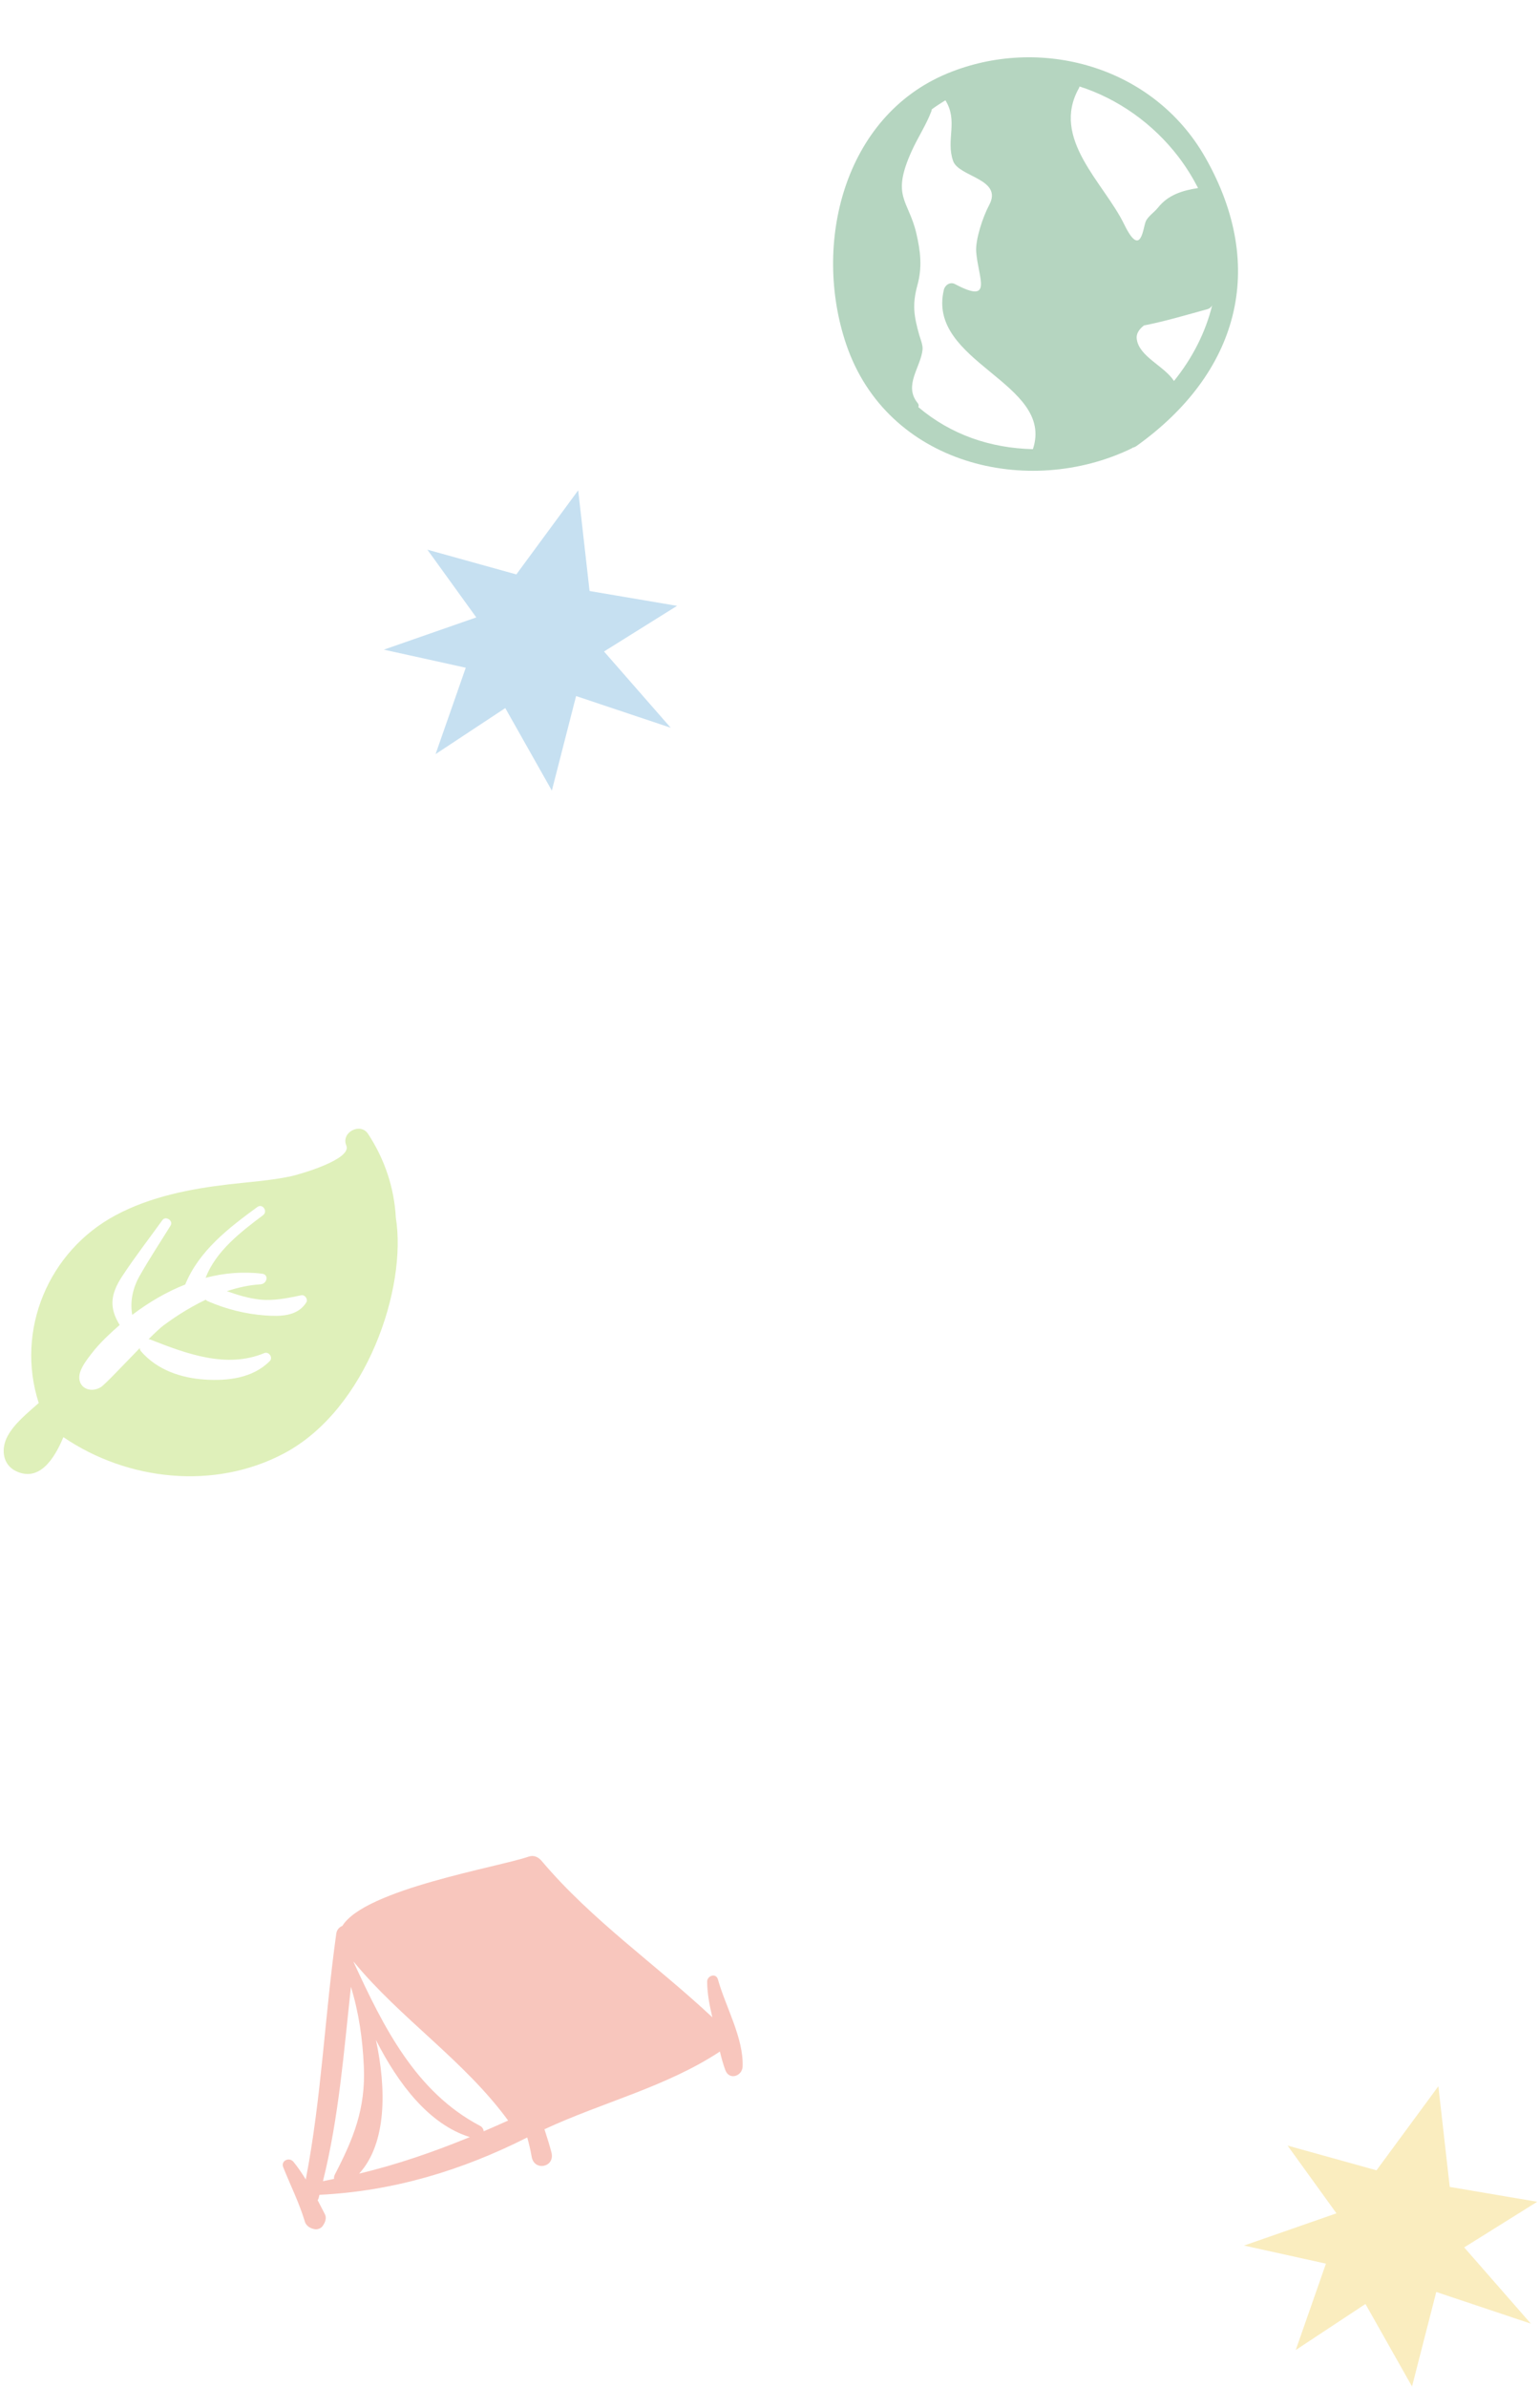 <svg width="333" height="516" viewBox="0 0 333 516" fill="none" xmlns="http://www.w3.org/2000/svg">
<path opacity="0.3" d="M260.603 34.003C249.339 14.215 224.823 7.577 204.799 15.897C182.428 25.184 175.631 52.789 182.988 74.46C191.839 100.509 222.338 107.749 244.685 96.94C244.776 96.908 244.821 96.84 244.886 96.782C245.192 96.726 245.506 96.598 245.818 96.366C267.548 80.799 274.295 58.047 260.598 33.987L260.603 34.003ZM223.338 97.098C214.275 96.887 205.685 94.039 198.573 88.008C198.69 87.758 198.684 87.447 198.442 87.15C195.308 83.315 199.123 79.377 199.488 75.56C199.584 74.57 198.974 73.132 198.768 72.404C197.64 68.384 197.216 65.872 198.371 61.672C199.449 57.743 199.052 54.386 198.147 50.462C196.434 43.134 192.611 42.587 197.185 32.553C198.517 29.63 200.225 27.096 201.395 24.056C201.448 23.916 201.45 23.776 201.473 23.646C202.424 22.945 203.412 22.301 204.426 21.682C207.242 26.168 204.484 30.238 206.095 34.801C207.328 38.297 216.988 38.645 213.873 44.372C212.527 46.865 210.898 51.806 211.084 54.42C211.513 60.148 214.899 65.859 206.498 61.413C205.483 60.867 204.354 61.596 204.1 62.625C200.293 78.424 228.163 82.679 223.344 97.114L223.338 97.098ZM253.854 82.362C251.761 79.099 246.3 77.113 245.806 73.286C245.647 72.159 246.286 71.203 247.357 70.356C251.94 69.468 256.473 68.095 261.003 66.862C261.552 66.72 261.903 66.405 262.109 66.019C260.674 71.848 257.856 77.4 253.854 82.362ZM250.341 44.948C249.585 45.911 248.198 46.783 247.737 47.903C247.144 49.329 246.714 55.97 243.074 48.47C238.711 39.503 227.107 29.96 233.338 18.993C233.387 18.889 233.421 18.79 233.439 18.696C241.739 21.351 249.321 26.729 254.779 33.849C256.497 36.096 257.877 38.357 259.064 40.652C255.704 41.176 252.559 42.113 250.356 44.943L250.341 44.948Z" fill="#09732D"/>
<path opacity="0.3" d="M155.232 427.889C154.828 426.449 152.904 427.083 152.913 428.388C152.929 431.033 153.437 433.539 154.032 436.097C141.826 424.655 128.011 415.181 117.111 402.28C116.381 401.417 115.4 400.986 114.32 401.36C107.831 403.611 78.92 408.404 74.037 416.333C73.377 416.596 72.838 417.153 72.718 417.991C70.232 435.708 69.513 453.602 66.118 471.146C65.284 469.802 64.415 468.502 63.455 467.336C62.562 466.249 60.667 467.067 61.245 468.518C62.818 472.465 64.699 476.18 65.924 480.273C66.17 481.096 66.938 481.631 67.709 481.823L67.948 481.882C68.573 482.039 69.397 481.76 69.766 481.216L69.899 481.021C70.326 480.391 70.652 479.451 70.261 478.685C69.75 477.688 69.225 476.661 68.682 475.631C68.75 475.504 68.838 475.392 68.882 475.234C68.956 474.981 69.008 474.727 69.076 474.471C85.016 473.691 99.8 469.241 114.007 462.071C114.387 463.436 114.719 464.809 114.957 466.207C115.51 469.49 120.088 468.515 119.235 465.288C118.796 463.622 118.277 461.958 117.73 460.301C130.277 454.452 144 451.184 155.666 443.499C155.998 444.872 156.361 446.225 156.841 447.512C157.692 449.791 160.504 448.832 160.581 446.711C160.794 440.566 156.884 433.79 155.233 427.893L155.232 427.889ZM72.397 470.12C72.235 470.437 72.206 470.74 72.236 471.022C71.431 471.179 70.647 471.382 69.833 471.525C73.261 457.8 74.351 443.614 75.88 429.507C77.598 435.086 78.403 440.747 78.671 446.693C79.094 455.904 76.396 462.377 72.393 470.122L72.397 470.12ZM77.658 469.893C83.655 463.316 83.559 451.578 81.291 440.989C86.06 450.436 92.777 459.267 101.592 461.987C93.783 465.2 85.903 467.917 77.658 469.893ZM104.6 460.735C104.537 460.27 104.3 459.82 103.809 459.565C89.887 452.25 82.914 438.169 76.476 424.185C76.478 424.157 76.483 424.124 76.485 424.093C86.622 436.417 100.374 445.413 109.876 458.413C108.119 459.211 106.36 459.98 104.6 460.735Z" fill="#E84224"/>
<path opacity="0.3" d="M297.646 469.176L311.023 451L313.483 472.763L332.4 475.974L316.609 485.838L331.023 502.32L310.568 495.475L305.328 515.911L295.257 498.07L280.184 508.024L286.712 489.351L268.999 485.44L288.987 478.471L278.414 463.829L297.646 469.176Z" fill="#EEC32B"/>
<path opacity="0.3" d="M111.647 124.176L125.024 106L127.484 127.763L146.401 130.974L130.61 140.838L145.024 157.32L124.569 150.475L119.329 170.911L109.258 153.07L94.185 163.024L100.713 144.351L83 140.44L102.988 133.471L92.415 118.829L111.647 124.176Z" fill="#4198CE"/>
<path d="M61.465 314.166C46.392 322.194 27.536 320.104 13.707 310.679C11.699 315.514 8.424 320.412 3.445 318.02C0.519 316.618 0.191 313.171 1.609 310.519C3.099 307.713 5.958 305.463 8.376 303.3C3.298 287.595 10.47 270.476 24.993 262.714C32.563 258.662 41.142 257.001 49.556 256.021C54.012 255.499 58.511 255.222 62.917 254.282C64.624 253.918 76.157 250.662 74.886 247.642C73.682 244.775 77.94 242.595 79.591 245.122C83.17 250.595 85.245 256.735 85.594 263.251C88.037 278.331 79.367 304.637 61.465 314.166ZM65.181 280.002C62.253 280.609 59.265 281.245 56.271 280.943C53.787 280.69 51.403 279.958 49.06 279.122C51.357 278.357 53.804 277.8 56.312 277.647C57.778 277.557 58.177 275.538 56.713 275.353C52.524 274.833 48.412 275.202 44.455 276.236C46.704 270.427 52.038 266.346 56.878 262.7C57.985 261.869 56.781 260.106 55.653 260.925C49.45 265.453 43.027 270.391 40.054 277.682C35.982 279.287 32.127 281.561 28.594 284.246C28.082 281.366 28.696 278.478 30.19 275.831C32.288 272.123 34.657 268.549 36.895 264.929C37.534 263.89 35.83 262.772 35.114 263.766C32.214 267.799 29.142 271.754 26.415 275.912C25.21 277.751 24.202 279.789 24.326 282.049C24.412 283.641 25.065 285.095 25.878 286.435C24.847 287.319 23.849 288.24 22.887 289.175C21.745 290.292 20.664 291.466 19.697 292.739C18.823 293.879 17.838 295.165 17.358 296.539C16.933 297.773 17.088 299.148 18.199 299.934C19.282 300.698 20.684 300.534 21.79 299.884C22.611 299.397 26.653 295.083 30.241 291.414C30.217 291.639 30.282 291.887 30.49 292.12C33.971 296.157 39.133 297.895 44.308 298.232C49.238 298.55 54.663 297.946 58.336 294.23C59.108 293.45 58.109 292.117 57.149 292.509C48.946 295.922 40.227 292.616 32.493 289.577C32.37 289.525 32.248 289.511 32.126 289.505C33.514 288.125 34.712 286.994 35.433 286.466C37.061 285.269 40.346 282.935 44.497 280.965C44.591 281.092 44.727 281.202 44.907 281.281C48.835 282.984 53.021 284.055 57.292 284.368C60.493 284.597 64.308 284.641 66.237 281.55C66.657 280.875 65.929 279.849 65.172 280.008L65.181 280.002Z" fill="#DFF0BA"/>
</svg>
